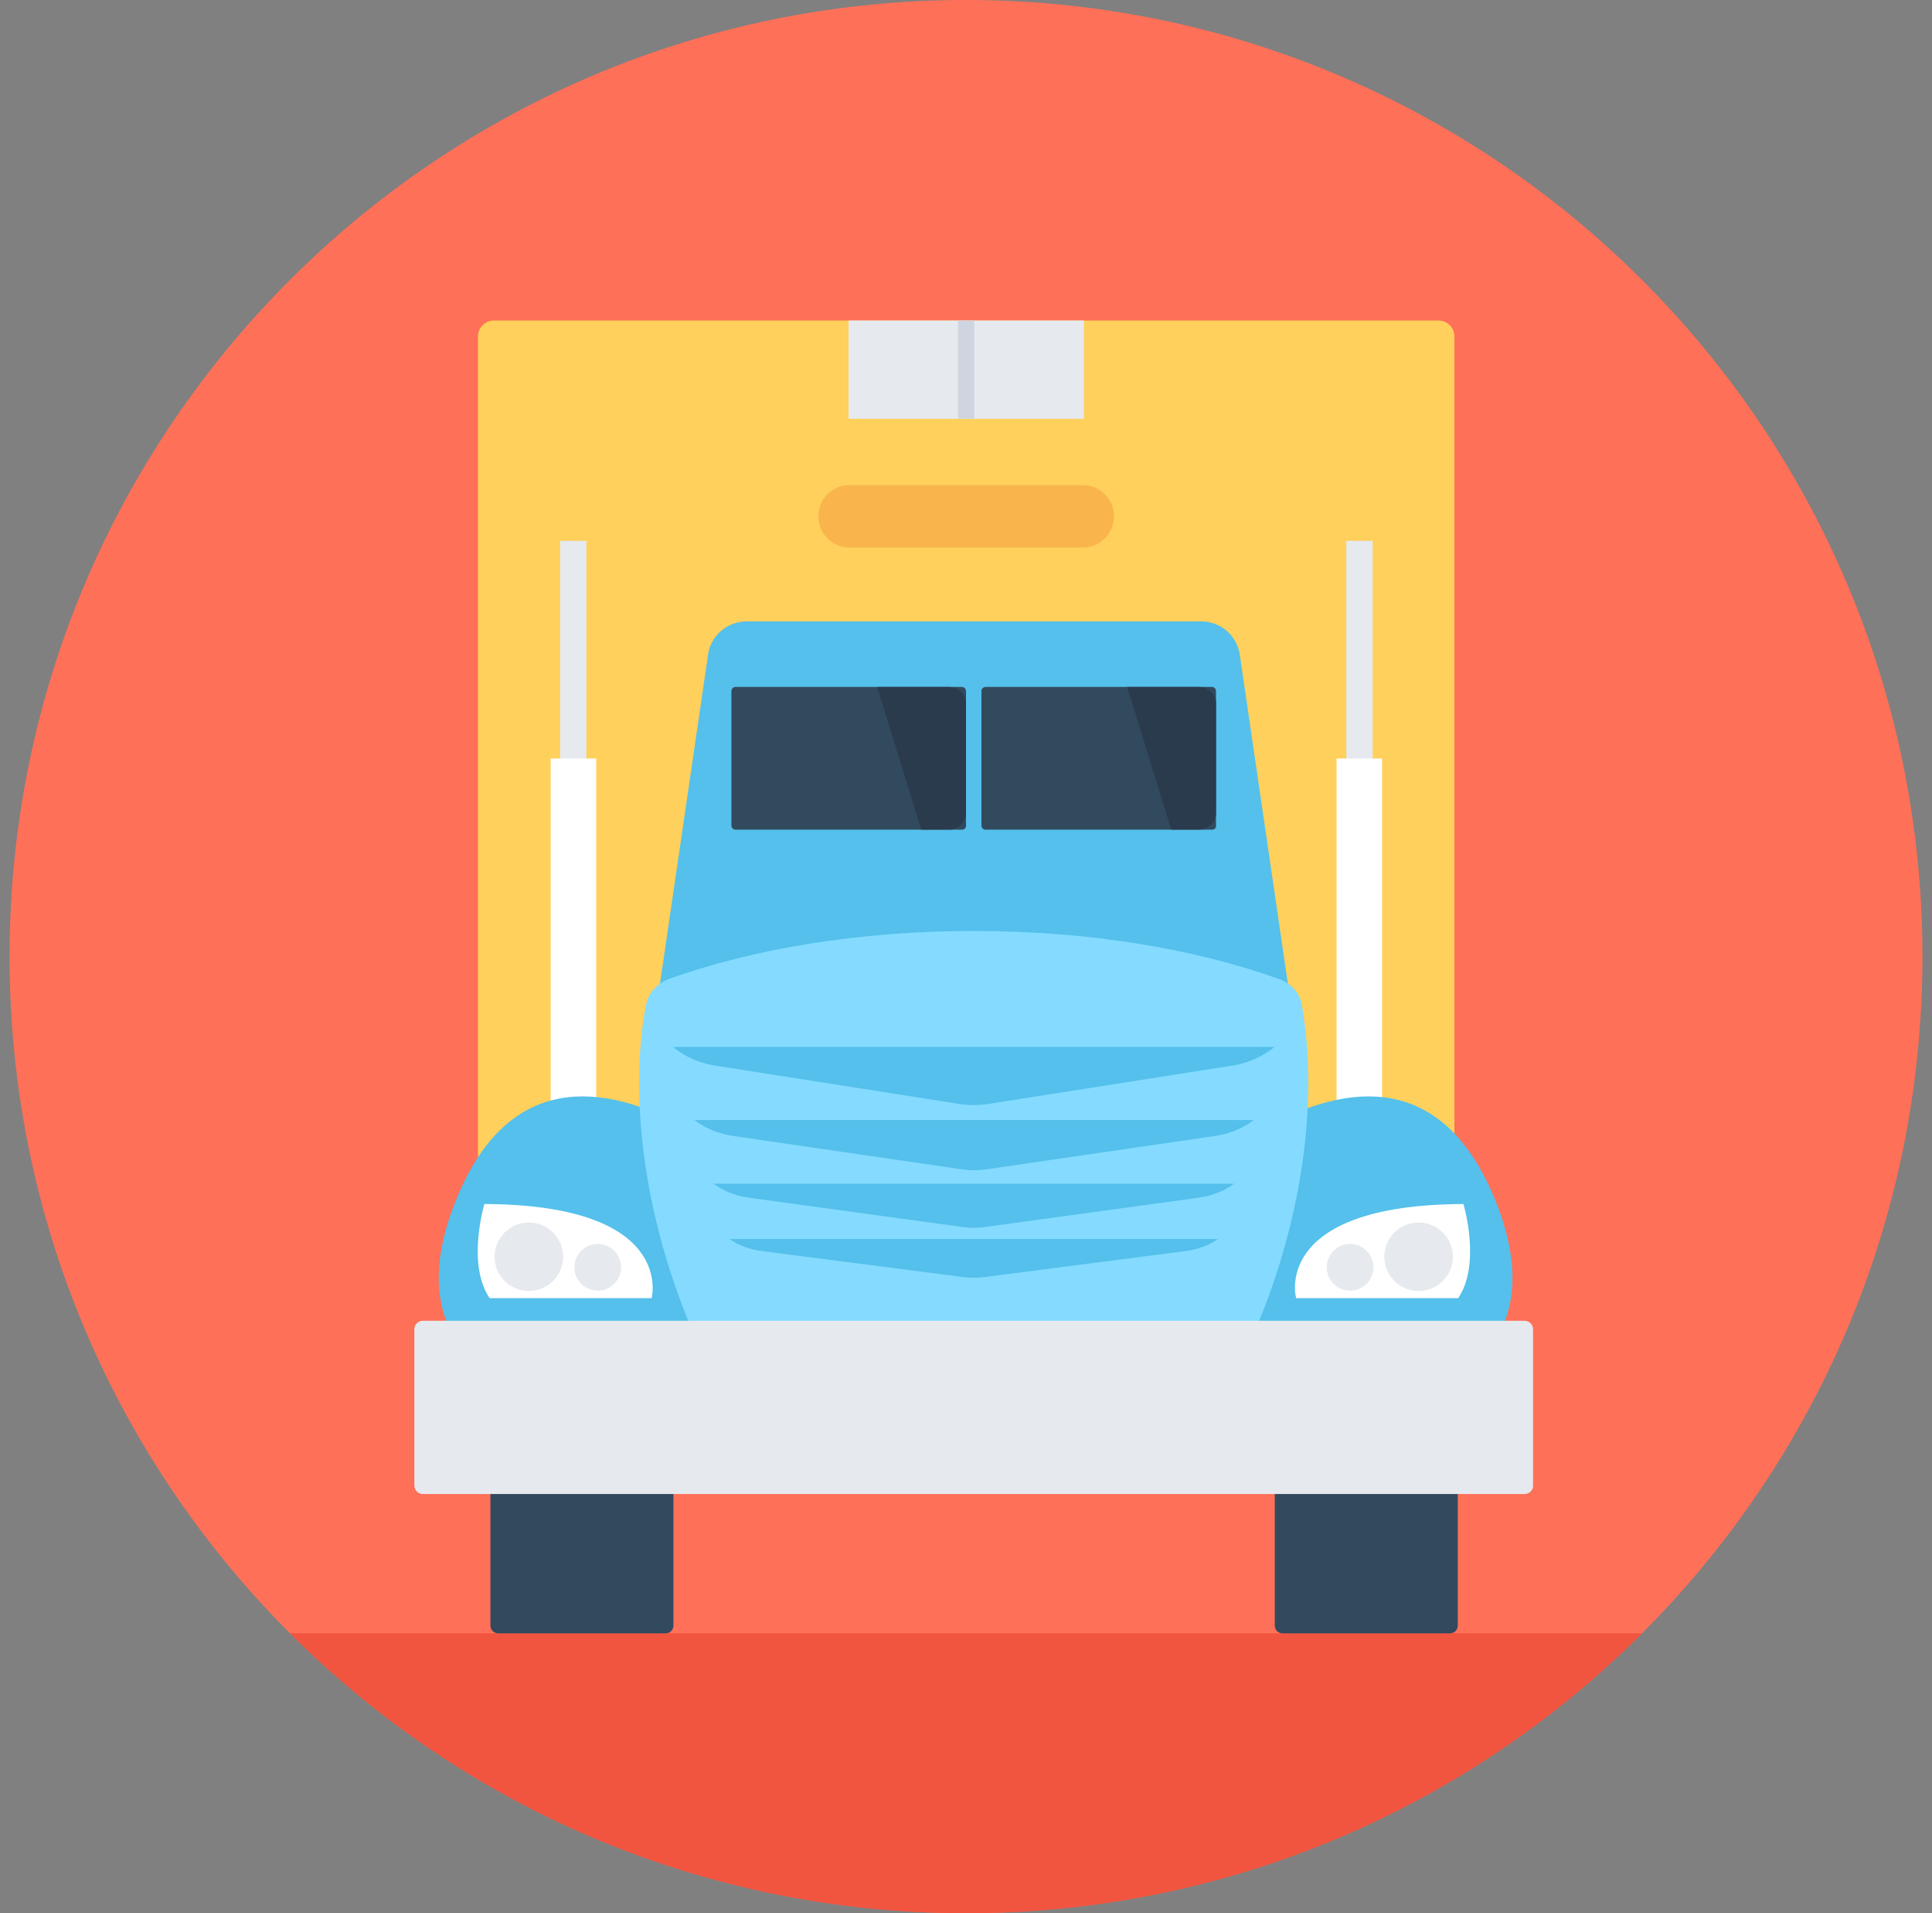 <svg width="101" height="100" viewBox="0 0 101 100" fill="none" xmlns="http://www.w3.org/2000/svg">
<rect x="0" y="0" width="101" height="100" fill="#808080" stroke="none"/>
<g clip-path="url(#clip0_73_3500)">
<path d="M50.5 100C78.114 100 100.5 77.614 100.5 50C100.5 22.386 78.114 0 50.5 0C22.886 0 0.5 22.386 0.5 50C0.5 77.614 22.886 100 50.5 100Z" fill="#FF7058"/>
<path d="M15.165 85.374C24.22 94.409 36.7 100 50.5 100C64.299 100 76.799 94.409 85.834 85.374H15.165Z" fill="#F1543F"/>
<path d="M76.051 63.996H24.988V17.579C24.988 17.126 25.362 16.752 25.815 16.752H75.205C75.658 16.752 76.032 17.126 76.032 17.579V63.996H76.051Z" fill="#FFD05B"/>
<path d="M56.602 28.622H44.417C43.512 28.622 42.783 27.894 42.783 26.988C42.783 26.083 43.512 25.354 44.417 25.354H56.602C57.508 25.354 58.236 26.083 58.236 26.988C58.236 27.894 57.508 28.622 56.602 28.622Z" fill="#F9B54C"/>
<path d="M56.661 16.752H44.358V21.89H56.661V16.752Z" fill="#E6E9EE"/>
<path d="M50.933 16.752H50.087V21.89H50.933V16.752Z" fill="#CED5E0"/>
<path d="M71.76 28.268H70.382V49.173H71.76V28.268Z" fill="#E6E9EE"/>
<path d="M72.252 39.646H69.87V60.551H72.252V39.646Z" fill="white"/>
<path d="M30.657 28.268H29.279V49.173H30.657V28.268Z" fill="#E6E9EE"/>
<path d="M31.169 39.646H28.787V60.551H31.169V39.646Z" fill="white"/>
<path d="M76.189 74.213H66.642V84.961C66.642 85.197 66.819 85.374 67.055 85.374H75.795C76.031 85.374 76.209 85.197 76.209 84.961V74.213H76.189Z" fill="#324A5E"/>
<path d="M35.185 74.213H25.638V84.961C25.638 85.197 25.815 85.374 26.051 85.374H34.791C35.028 85.374 35.205 85.197 35.205 84.961V74.213H35.185Z" fill="#324A5E"/>
<path d="M67.45 52.264H34.379L37.017 34.212C37.154 33.228 38.021 32.48 39.025 32.48H62.804C63.808 32.48 64.654 33.209 64.812 34.212L67.45 52.264Z" fill="#54C0EB"/>
<path d="M78.178 62.756C79.871 66.949 79.497 71.024 73.965 73.268C68.434 75.492 59.812 75.039 58.119 70.847C56.426 66.654 62.312 60.335 67.863 58.11C73.395 55.886 76.485 58.563 78.178 62.756Z" fill="#54C0EB"/>
<path d="M23.827 62.756C22.134 66.949 22.508 71.024 28.04 73.268C33.571 75.492 42.193 75.039 43.886 70.847C45.579 66.654 39.693 60.335 34.142 58.11C28.611 55.886 25.5 58.563 23.827 62.756Z" fill="#54C0EB"/>
<path d="M68.393 56.614C68.393 61.476 67.055 66.772 64.791 71.319C60.775 72.48 55.992 73.169 50.893 73.169C45.795 73.169 41.031 72.5 37.015 71.319C34.752 66.772 33.413 61.476 33.413 56.614C33.413 55.118 33.531 53.72 33.787 52.461C33.905 51.89 34.358 51.398 34.988 51.161C39.397 49.587 44.909 48.661 50.913 48.661C56.897 48.661 62.429 49.587 66.838 51.161C67.468 51.378 67.921 51.87 68.039 52.441C68.275 53.72 68.393 55.118 68.393 56.614Z" fill="#84DBFF"/>
<path d="M79.712 78.091H22.114C21.858 78.091 21.661 77.894 21.661 77.638V69.488C21.661 69.232 21.858 69.035 22.114 69.035H79.693C79.948 69.035 80.145 69.232 80.145 69.488V77.638C80.165 77.874 79.948 78.091 79.712 78.091Z" fill="#E6E9EE"/>
<path d="M76.504 62.933C76.504 62.933 77.449 66.063 76.229 67.854H67.764C67.744 67.874 66.425 62.972 76.504 62.933Z" fill="white"/>
<path d="M74.162 67.48C75.151 67.48 75.953 66.678 75.953 65.689C75.953 64.7 75.151 63.898 74.162 63.898C73.172 63.898 72.37 64.7 72.37 65.689C72.37 66.678 73.172 67.48 74.162 67.48Z" fill="#E6E9EE"/>
<path d="M70.579 67.461C71.253 67.461 71.799 66.914 71.799 66.24C71.799 65.566 71.253 65.02 70.579 65.02C69.905 65.02 69.358 65.566 69.358 66.24C69.358 66.914 69.905 67.461 70.579 67.461Z" fill="#E6E9EE"/>
<path d="M25.323 62.933C25.323 62.933 24.378 66.063 25.598 67.854H34.063C34.063 67.874 35.382 62.972 25.323 62.933Z" fill="white"/>
<path d="M27.646 67.48C28.635 67.48 29.437 66.678 29.437 65.689C29.437 64.7 28.635 63.898 27.646 63.898C26.657 63.898 25.855 64.7 25.855 65.689C25.855 66.678 26.657 67.48 27.646 67.48Z" fill="#E6E9EE"/>
<path d="M31.248 67.461C31.922 67.461 32.468 66.914 32.468 66.24C32.468 65.566 31.922 65.02 31.248 65.02C30.574 65.02 30.027 65.566 30.027 66.24C30.027 66.914 30.574 67.461 31.248 67.461Z" fill="#E6E9EE"/>
<path d="M50.284 43.366H38.453C38.335 43.366 38.236 43.268 38.236 43.15V36.122C38.236 36.004 38.335 35.906 38.453 35.906H50.284C50.402 35.906 50.5 36.004 50.5 36.122V43.15C50.52 43.268 50.421 43.366 50.284 43.366Z" fill="#324A5E"/>
<path d="M63.354 43.366H51.523C51.405 43.366 51.307 43.268 51.307 43.15V36.122C51.307 36.004 51.405 35.906 51.523 35.906H63.354C63.472 35.906 63.57 36.004 63.57 36.122V43.15C63.59 43.268 63.492 43.366 63.354 43.366Z" fill="#324A5E"/>
<path d="M62.685 35.906H58.925L61.228 43.366H62.685C63.177 43.366 63.571 42.972 63.571 42.48V36.791C63.59 36.299 63.177 35.906 62.685 35.906Z" fill="#2B3B4E"/>
<path d="M49.614 35.906H45.855L48.158 43.366H49.614C50.106 43.366 50.5 42.972 50.5 42.48V36.791C50.52 36.299 50.106 35.906 49.614 35.906Z" fill="#2B3B4E"/>
<path d="M38.139 64.764C38.591 65.079 39.182 65.315 39.851 65.394L50.363 66.752C50.717 66.791 51.091 66.791 51.446 66.752L61.958 65.394C62.627 65.315 63.217 65.079 63.67 64.764H38.139Z" fill="#54C0EB"/>
<path d="M37.292 61.87C37.784 62.224 38.414 62.5 39.123 62.599L50.324 64.134C50.697 64.193 51.091 64.193 51.485 64.134L62.686 62.599C63.394 62.5 64.044 62.224 64.516 61.87H37.292Z" fill="#54C0EB"/>
<path d="M36.308 58.543C36.839 58.957 37.528 59.252 38.296 59.37L50.304 61.122C50.717 61.181 51.13 61.181 51.544 61.122L63.552 59.37C64.319 59.252 65.008 58.957 65.54 58.543H36.308Z" fill="#54C0EB"/>
<path d="M35.185 54.724C35.756 55.197 36.504 55.551 37.331 55.689L50.245 57.717C50.678 57.776 51.13 57.776 51.563 57.717L64.477 55.689C65.304 55.551 66.052 55.197 66.623 54.724H35.185Z" fill="#54C0EB"/>
</g>
<defs>
<clipPath id="clip0_73_3500">
<rect width="100" height="100" fill="white" transform="translate(0.5)"/>
</clipPath>
</defs>
</svg>
